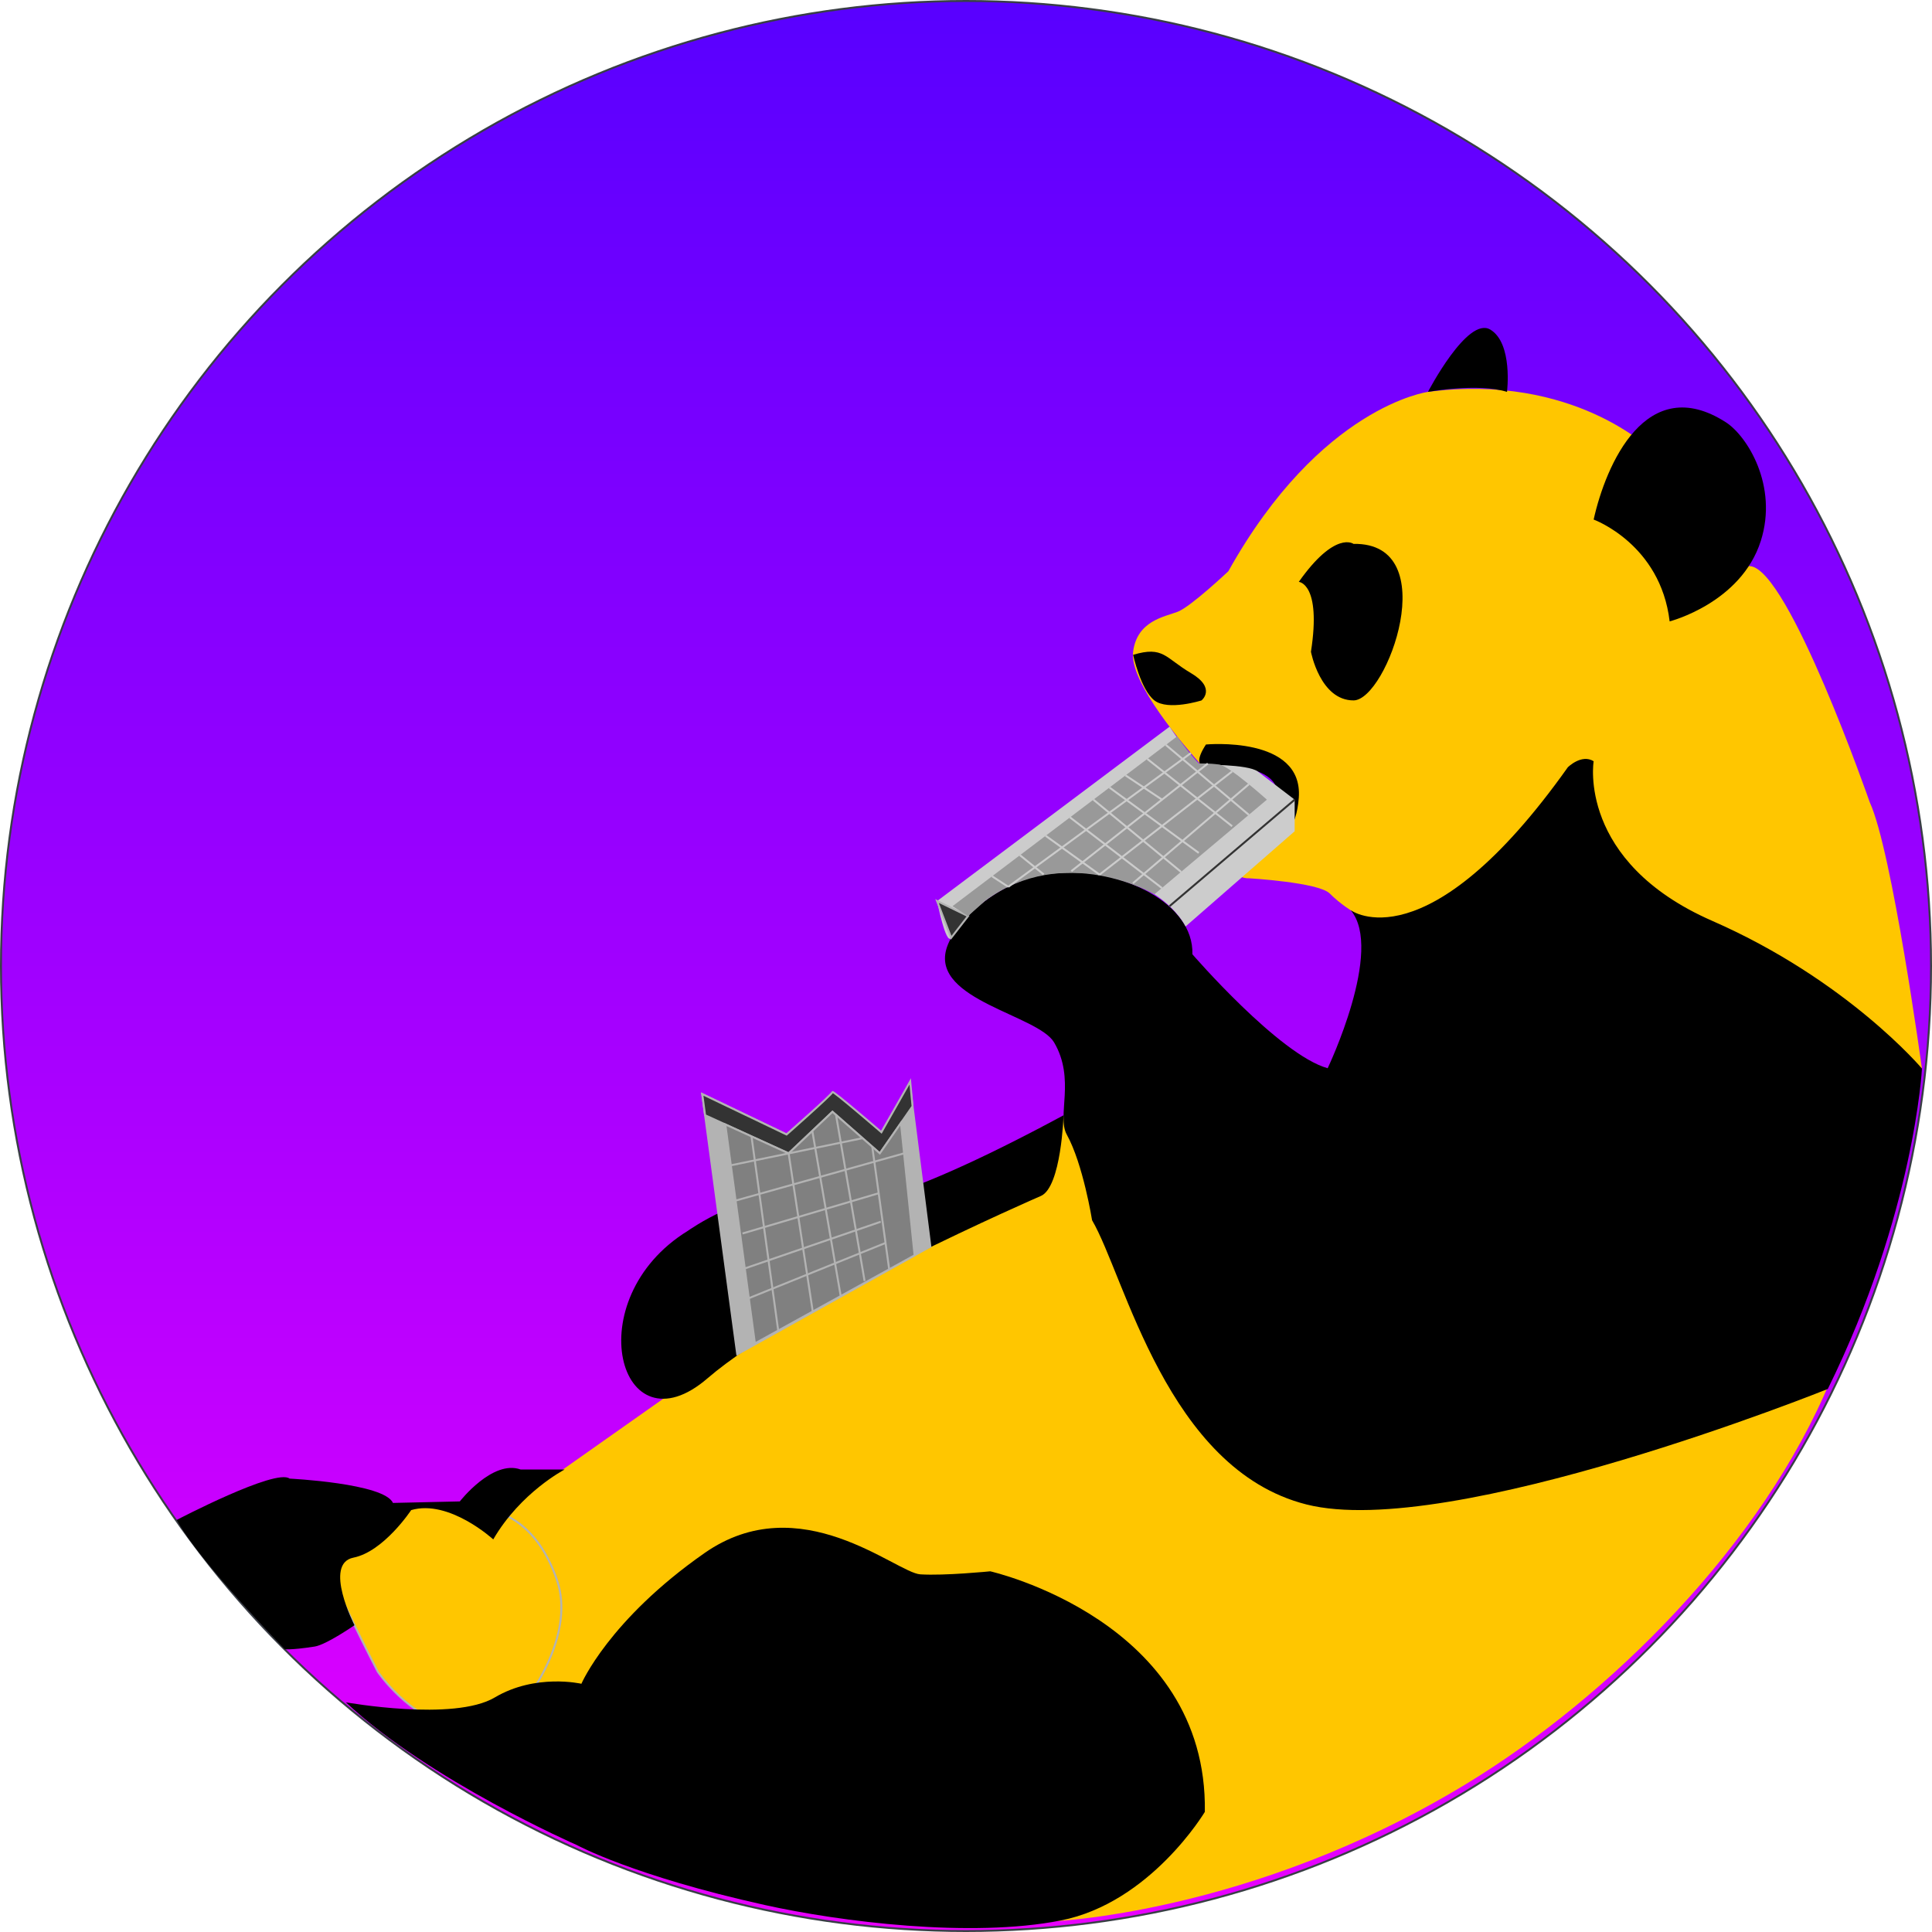 <svg version="1.1" xmlns="http://www.w3.org/2000/svg" xmlns:xlink="http://www.w3.org/1999/xlink" x="0px" y="0px"
	 width="984.12px" height="984.12px" viewBox="0 0 984.12 984.12"
	 style="overflow:visible;enable-background:new 0 0 984.12 984.12;" xml:space="preserve">
<style type="text/css">
	.st0{fill:url(#SVGID_1_);stroke:#393E46;stroke-miterlimit:10;}
	.st1{fill:#FFC600;}
	.st2{fill:#FFC600;stroke:#B3B3B3;stroke-miterlimit:10;}
	.st3{fill:#B3B3B3;stroke:#B3B3B3;stroke-miterlimit:10;}
	.st4{fill:#333333;stroke:#B3B3B3;stroke-miterlimit:10;}
	.st5{fill:#808080;stroke:#B3B3B3;stroke-miterlimit:10;}
	.st6{fill:none;stroke:#B3B3B3;stroke-miterlimit:10;}
	.st7{fill:#CCCCCC;}
	.st8{fill:none;stroke:#333333;stroke-miterlimit:10;}
	.st9{fill:#999999;}
	.st10{fill:none;stroke:#CCCCCC;stroke-miterlimit:10;}
	.st11{fill:url(#SVGID_2_);stroke:#393E46;stroke-miterlimit:10;}
</style>
<defs>
</defs>
<g id="Capa_2_2_">
	<linearGradient id="SVGID_1_" gradientUnits="userSpaceOnUse" x1="492.06" y1="0.5" x2="492.06" y2="983.62">
		<stop  offset="0" style="stop-color:#5800FF"/>
		<stop  offset="1" style="stop-color:#E900FF"/>
	</linearGradient>
	<circle class="st0" cx="492.06" cy="492.06" r="491.56"/>
</g>
<g id="Capa_12_1_">
	<g>
		<g>
			<path class="st1" d="M727.38,199.62c0,0-54.71,7.23-101.68,91.35c0,0-19.1,18.06-25.81,20.65c-6.71,2.58-20.65,4.54-22.71,20.34
				s26.84,48.83,34.58,57.6c7.74,8.77,2.52-2.98,2.52-2.98l41.35,6.23l-3.41,24.62l-37.94,9.29c0,0,11.1,21.16,21.84,20.65
				c0,0,35.51,2.06,41.19,7.74s11.87,9.29,11.87,9.29l102.71,60.39l96.52,27.35l90.59-7.83c0,0-15.24-111.18-26.59-135.66
				c0,0-41.29-118.71-60.9-120.26c-19.61-1.55-50.06-58.84-50.06-58.84S801.71,189.81,727.38,199.62z"/>
			<path class="st1" d="M550.09,565.04l-21.05,9.82L344.93,707.49l-60.39,42.58l-41.03,19.13l6.97,13.38c0,0,24,17.81,22.45,30.97
				c0,0-19.35,21.68-11.61,48c7.74,26.32,273.06,117.27,273.06,117.27s102.63-3.37,212.34-70.04
				c73.04-44.39,150.98-121.79,185.82-205.94L550.09,565.04z"/>
			<path class="st2" d="M166.87,795.75c0,6.19,25.55,55.74,25.55,55.74s13.16,19.35,32.52,26.32c19.35,6.97,46.45-17.03,46.45-17.03
				s21.29-29.42,12.39-55.74c-11.8-34.89-35.61-35.84-35.61-35.84l-39.48-2.1L166.87,795.75z"/>
		</g>
		<g>
			<path d="M811.77,264.65c0,0,34.06,12.39,38.71,51.87c0,0,36.39-9.29,46.45-41.03c8.89-28.05-6.97-53.42-17.81-60.39
				C838.56,189.03,817.96,236.78,811.77,264.65z"/>
			<path d="M727.38,199.62c0,0,25.55-4.65,40.26,0c0,0,3.1-24.77-8.52-31.74S727.38,199.62,727.38,199.62z"/>
			<path d="M689.45,277.04c0,0-9.29-6.97-27.87,19.35c0,0,11.61,0.77,6.19,35.61c0,0,4.65,24.77,21.68,24.77
				C706.48,356.78,735.9,276.26,689.45,277.04z"/>
			<path d="M577.19,333.55c0,0,3.87,17.81,10.84,23.23c6.97,5.42,24,0,24,0s7.74-6.19-5.42-13.94
				C593.45,335.1,592.67,328.91,577.19,333.55z"/>
			<path d="M811.77,387.75c0,0-8.52,51.13,60.39,81.31s106.85,75.25,106.85,75.25s-3.77,73.41-47.96,163.2
				c0,0-192.2,77.38-265.61,58.82C594.39,748.37,573,650.05,556.28,621.56c0,0-4.55-28.58-12.9-43.66
				c-5.17-9.35,4.55-28.28-6.45-46.92c-8.21-13.9-61.86-21.53-54.97-47.23c3.94-14.69,28.65-37.94,58.84-39.48
				c30.19-1.55,67.35,15.48,66.58,41.81c0,0,44.13,51.1,68.9,58.06c0,0,28.84-60.39,11.71-80.52c0,0,38.61,28.65,110.61-72.77
				C798.61,390.84,805.58,383.88,811.77,387.75z"/>
			<path d="M504.41,800.39c0,0,110.86,24.99,109.31,122.54c0,0-27.62,46.32-73.42,55.33c-45.8,9.01-112.31,0.63-150.7-7.88
				c-67.12-14.89-95.8-30.56-95.8-30.56s-75.15-32.86-117.64-72.7c0,0,54.96,9.92,75.86-2.47s44.13-6.97,44.13-6.97
				s13.94-32.52,62.71-66.58s97.55,10.06,109.94,10.84C481.19,802.72,504.41,800.39,504.41,800.39z"/>
			<path d="M89.99,774.24c0,0,50.55-26.49,57.52-21.07c0,0,48.2,2.35,52.65,12.39l34.06-0.77c0,0,16.66-21.42,30.97-16.26h22.45
				c0,0-22.45,11.61-36.39,35.61c0,0-22.45-20.58-41.81-14.93c0,0-13.94,21.13-29.42,24.22c-15.48,3.1,0.54,34.42,0.54,34.42
				s-14.31,9.94-20.28,10.87c-12.88,1.99-15.3,1.29-15.3,1.29S101.76,795.69,89.99,774.24z"/>
			<path d="M530.22,609.19c0,0-124.9,54.17-169.81,92.88s-66.58-40.26-10.06-75.1c0,0,31.74-22.45,49.55-13.94
				c17.81,8.52,54.38,2.28,141.86-44.94C541.76,568.09,540.59,604.64,530.22,609.19z"/>
			<path d="M614.29,379.23c0,0,49.61-4.65,47.29,27.1s-27.87,27.87-41.81,24.77s-10.84-16.26,1.55-17.81s16.26,6.19,24,0.77
				s12.39-24-25.55-24C619.77,390.07,604.16,394.72,614.29,379.23z"/>
		</g>
		<g>
			<polyline class="st3" points="375.6,690.37 357.71,557.3 400.67,577.89 424.04,557.3 448.29,577.89 463.38,552.13 473.98,635.49 
							"/>
			<path class="st4" d="M357.71,557.3l1.45,10.77l42.55,19.43l22.34-21.16l24.11,21.16l16.67-23.99l-1.19-12.66l-14.67,25.87
				c0,0-24.93-21.49-24.93-20.46c0,1.03-23.37,21.63-23.37,21.63L357.71,557.3z"/>
			<polygon class="st5" points="384.54,684.31 369.45,572.76 401.71,587.49 424.04,566.33 448.16,587.49 458.92,572.01 
				465.87,639.43 			"/>
			<line class="st6" x1="382.8" y1="578.86" x2="396.4" y2="677.76"/>
			<line class="st6" x1="401.71" y1="587.49" x2="414" y2="668.05"/>
			<line class="st6" x1="413.77" y1="576.06" x2="428.24" y2="660.19"/>
			<line class="st6" x1="425.86" y1="567.92" x2="440.41" y2="652.52"/>
			<line class="st6" x1="444.31" y1="584.11" x2="452.93" y2="646.56"/>
			<line class="st6" x1="374.7" y1="611.55" x2="460.51" y2="587.49"/>
			<line class="st6" x1="378.22" y1="628.31" x2="447.58" y2="607.81"/>
			<line class="st6" x1="379.37" y1="646.12" x2="448.62" y2="622.33"/>
			<line class="st6" x1="381.42" y1="661.28" x2="451.08" y2="633.12"/>
			<line class="st6" x1="372.27" y1="593.58" x2="439.34" y2="579.76"/>
			<path class="st7" d="M640.73,393.01l18.75,14.32v16.1l-55.57,48.49c0,0-15.62-33.11-72.26-26.51c0,0-28.77,3.5-47.13,32.27
				c-2.69,4.22-7.19-18.7-7.19-18.7l118.42-88.83c0,0,12.01,18.25,16.03,19.41C611.77,389.55,635.63,389.12,640.73,393.01z"/>
			<polygon class="st4" points="477.32,458.97 493.1,466.63 484.51,477.68 			"/>
			<line class="st8" x1="595.74" y1="461.57" x2="659.48" y2="407.33"/>
			<path class="st9" d="M645.32,407.33l-57.29,48.21c0,0-45.73-26.76-86.35,3.44l-8.59,7.65l-7.89-5.05l114.39-86.48
				c0,0,5.19,7.5,11,13.81c0,0,5.3-0.21,10.47,0.54C626.24,390.19,645.32,407.33,645.32,407.33z"/>
			<line class="st10" x1="636.13" y1="399.48" x2="577.08" y2="449.94"/>
			<line class="st10" x1="513.58" y1="451.73" x2="606.6" y2="383.61"/>
			<line class="st10" x1="545.71" y1="443.75" x2="615.23" y2="388.94"/>
			<line class="st10" x1="560.09" y1="445.52" x2="627.61" y2="392.95"/>
			<line class="st10" x1="593.85" y1="379.44" x2="636.13" y2="415.06"/>
			<line class="st10" x1="584.41" y1="386.58" x2="627.61" y2="420.86"/>
			<line class="st10" x1="573.32" y1="394.96" x2="591.91" y2="407.33"/>
			<line class="st10" x1="565.14" y1="401.15" x2="610.6" y2="434.45"/>
			<line class="st10" x1="556.96" y1="407.33" x2="601.6" y2="444.12"/>
			<line class="st10" x1="545.03" y1="416.35" x2="591.84" y2="452.33"/>
			<line class="st10" x1="532.63" y1="425.72" x2="560.09" y2="445.52"/>
			<line class="st10" x1="519.54" y1="435.62" x2="531.64" y2="445.41"/>
			<line class="st10" x1="505.34" y1="446.35" x2="513.58" y2="451.73"/>
		</g>
	</g>
</g>
</svg>
